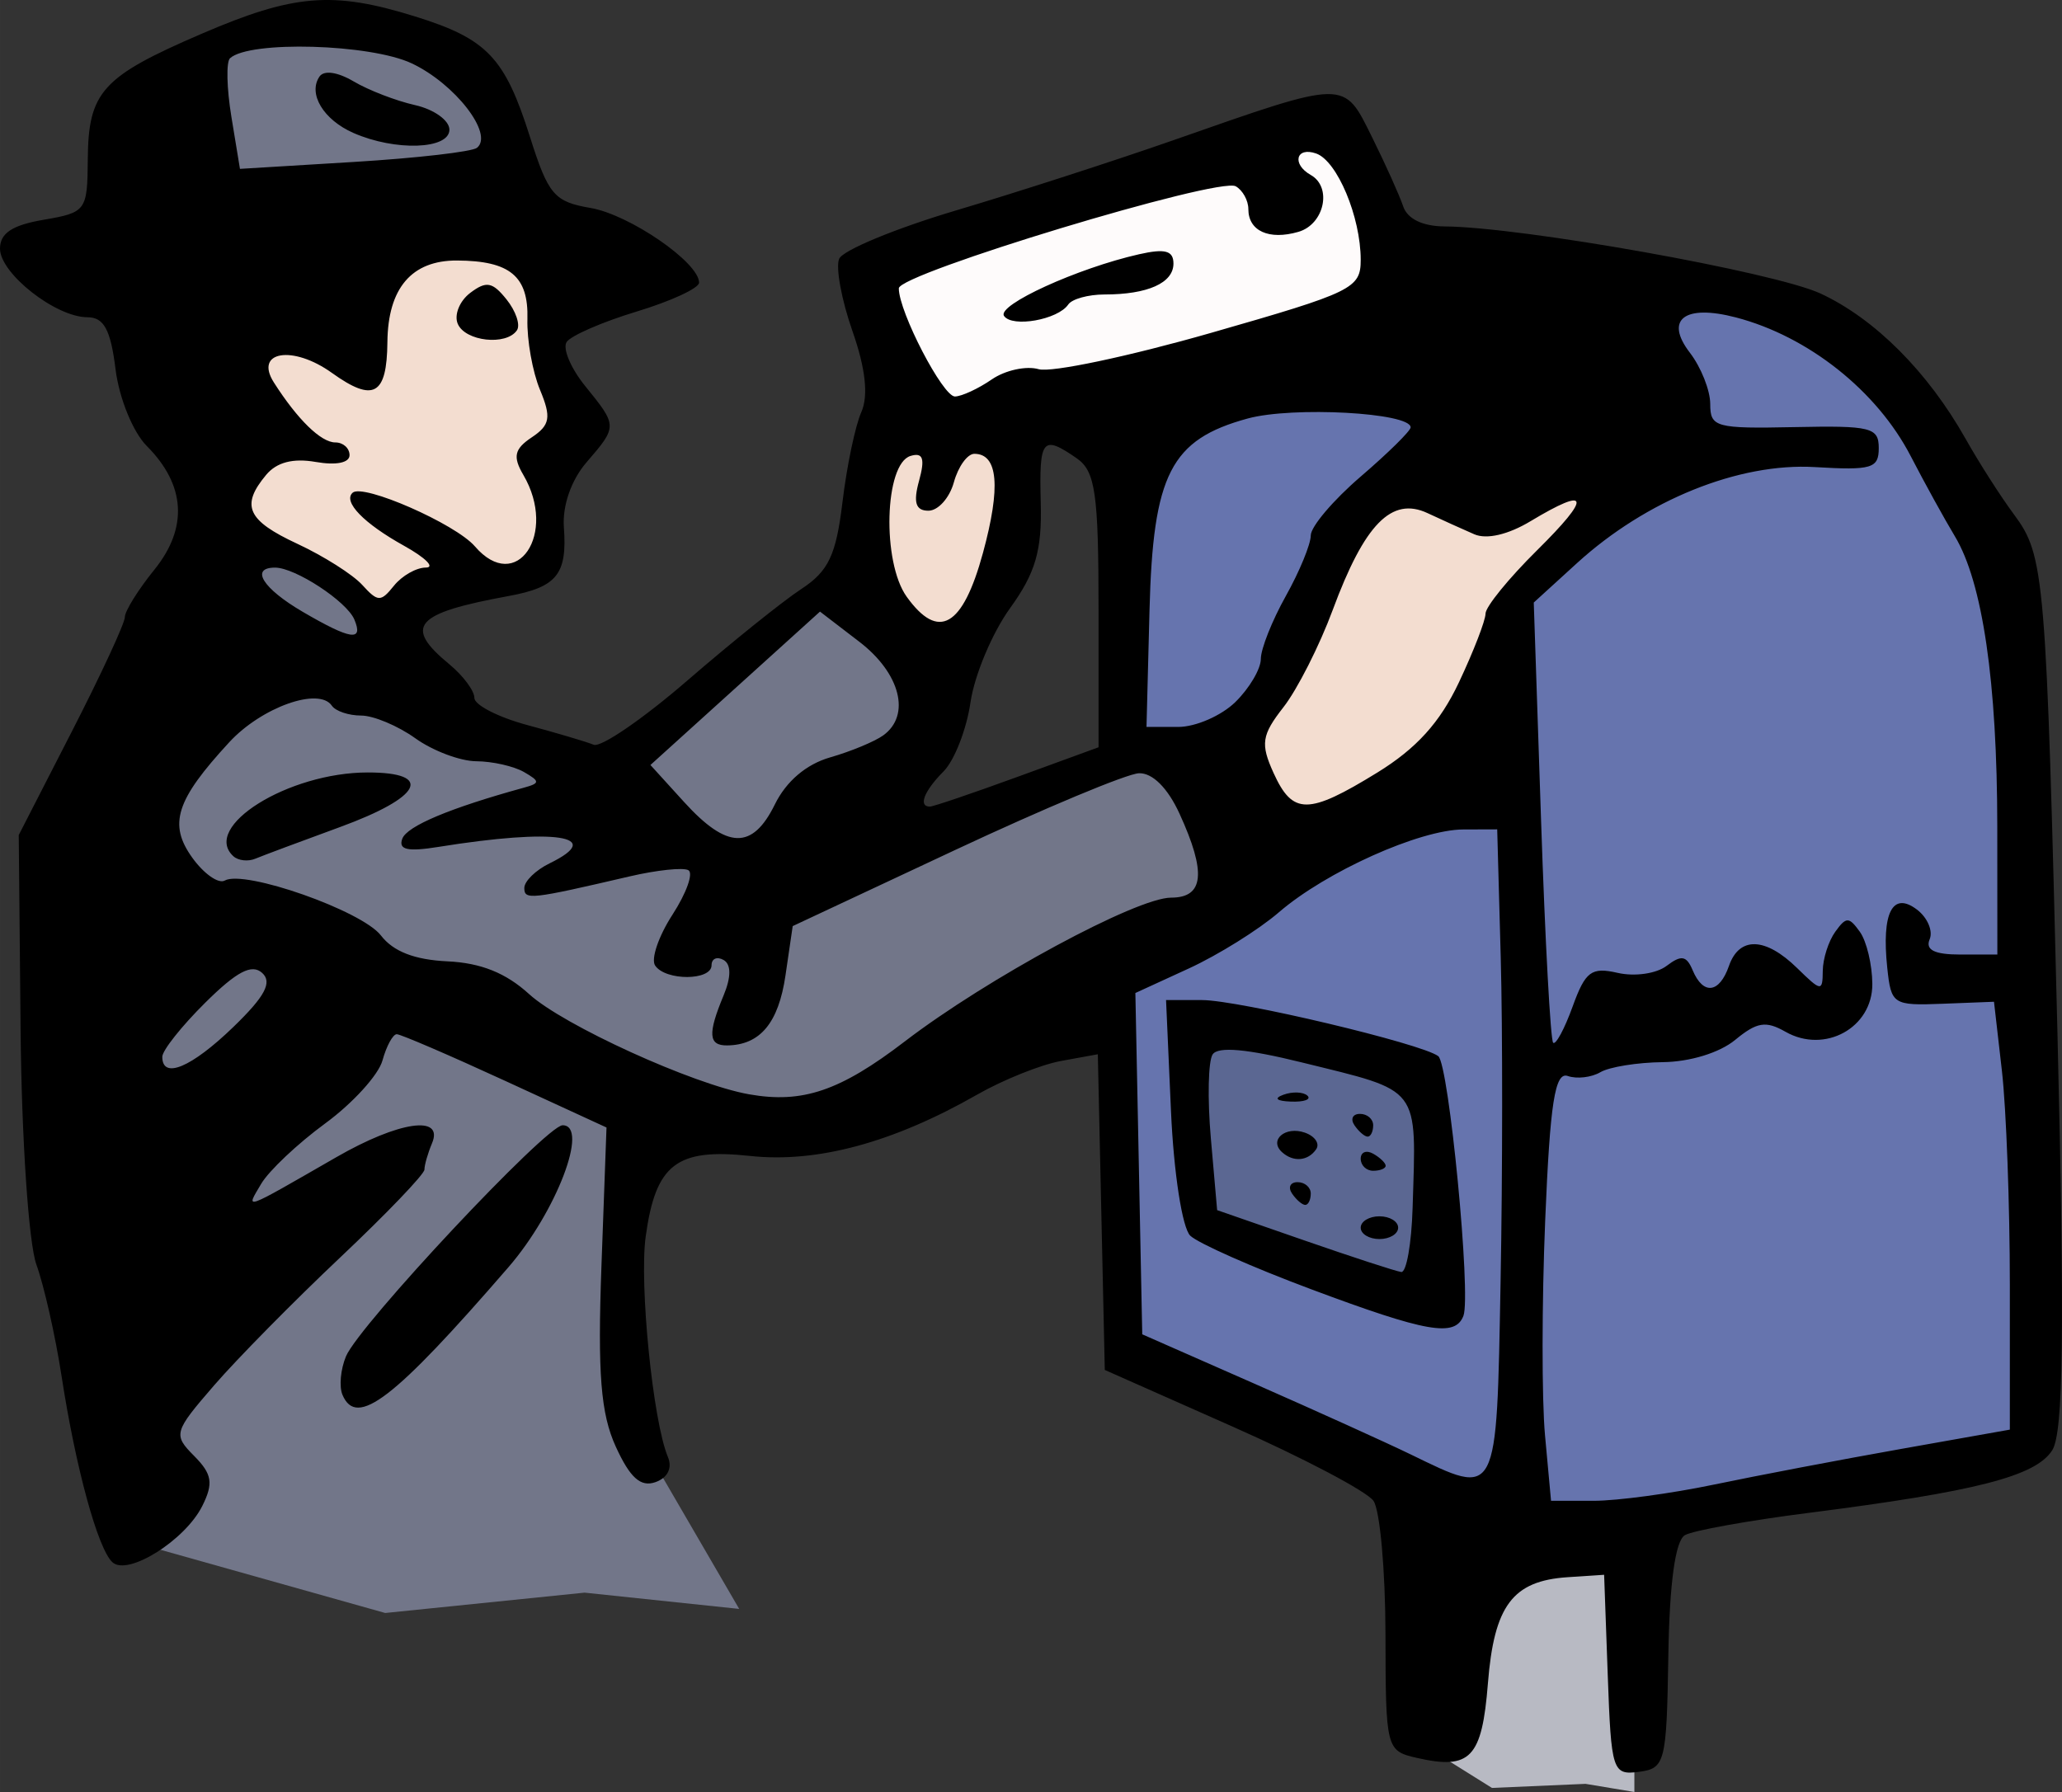 <?xml version="1.0" encoding="UTF-8" standalone="no"?>
<svg
   xmlns:dc="http://purl.org/dc/elements/1.1/"
   xmlns:cc="http://creativecommons.org/ns#"
   xmlns:rdf="http://www.w3.org/1999/02/22-rdf-syntax-ns#"
   xmlns:svg="http://www.w3.org/2000/svg"
   xmlns="http://www.w3.org/2000/svg"
   version="1.1"
   id="svg6648"
   viewBox="0 0 882.321 766.911"
   height="216.439mm"
   width="249.011mm">
  <rect x="0" y="0" width="882.321" height="766.911" fill="#333333" stroke="none"/>
  <defs
     id="defs6650" />
  <g
     transform="translate(304.113,-313.308)"
     id="layer1">
    <g
       id="g7227">
      <path
         style="fill:#6674ae;fill-opacity:1;fill-rule:evenodd;stroke:none;stroke-width:1px;stroke-linecap:butt;stroke-linejoin:miter;stroke-opacity:1"
         d="m 231.566,472.576 -52.233,38.304 -1.741,97.502 -10.447,174.11 10.447,113.172 130.583,57.456 52.233,10.447 100.984,-10.447 104.466,-20.893 -1.741,-22.634 8.706,-144.511 -15.67,-205.45 -43.528,-71.385 -43.528,-43.528 -151.476,-27.858 -31.34,40.045 z"
         id="path7209" />
      <path
         style="fill:#b8bac3;fill-opacity:1;fill-rule:evenodd;stroke:none;stroke-width:1px;stroke-linecap:butt;stroke-linejoin:miter;stroke-opacity:1"
         d="m 308.175,980.977 -15.67,71.385 41.786,26.116 40.045,-1.741 20.893,3.482 0,-104.466 -55.715,0 z"
         id="path7211" />
      <path
         style="fill:#727689;fill-opacity:1;fill-rule:evenodd;stroke:none;stroke-width:1px;stroke-linecap:butt;stroke-linejoin:miter;stroke-opacity:1"
         d="m -205.45,543.961 -71.385,125.359 6.964,217.638 19.152,85.314 111.43,31.34 85.314,-8.706 66.162,6.964 -43.528,-74.867 -5.223,-85.314 12.188,-53.974 52.233,8.706 59.197,-13.929 94.019,-57.456 59.197,-36.563 -34.822,-57.456 -27.858,8.706 -57.456,24.375 -60.939,12.188 19.152,-31.34 15.67,-27.858 -3.482,-22.634 -36.563,-34.822 -31.34,29.599 -29.599,27.858 -27.858,20.893 -15.67,3.482 -52.233,-20.893 -27.858,-13.929 -24.375,-36.563 -12.188,-10.447 -13.929,-12.188 z"
         id="path7213" />
      <path
         style="fill:#727689;fill-opacity:1;fill-rule:evenodd;stroke:none;stroke-width:1px;stroke-linecap:butt;stroke-linejoin:miter;stroke-opacity:1"
         d="m -175.851,317.618 -67.903,38.304 12.188,38.304 116.654,-3.482 24.375,-3.482 0,-24.375 -19.152,-34.822 -26.117,-6.964 z"
         id="path7215" />
      <path
         style="fill:#f3ddd0;fill-opacity:1;fill-rule:evenodd;stroke:none;stroke-width:1px;stroke-linecap:butt;stroke-linejoin:miter;stroke-opacity:1"
         d="m -193.262,437.754 -22.634,34.822 c 0,0 5.223,59.197 12.188,60.939 6.964,1.741 34.822,19.152 34.822,19.152 l 31.34,27.858 31.34,-19.152 29.599,-1.741 8.706,-3.482 -6.964,-41.786 15.67,-10.447 1.741,-15.67 -13.929,-17.411 -5.223,-19.152 -5.223,-38.304 -38.304,3.482 -36.563,6.964 z"
         id="path7217" />
      <path
         style="fill:#f3ddd0;fill-opacity:1;fill-rule:evenodd;stroke:none;stroke-width:1px;stroke-linecap:butt;stroke-linejoin:miter;stroke-opacity:1"
         d="m 80.091,491.728 -15.67,59.197 10.447,20.893 27.858,26.117 19.152,-27.858 10.447,-43.528 -5.223,-26.117 -5.223,-5.223 -24.375,0 z"
         id="path7219" />
      <path
         style="fill:#f3ddd0;fill-opacity:1;fill-rule:evenodd;stroke:none;stroke-width:1px;stroke-linecap:butt;stroke-linejoin:miter;stroke-opacity:1"
         d="m 327.327,503.915 -43.528,20.893 -29.599,50.492 -26.117,64.421 13.929,41.786 33.081,-10.447 52.233,-34.822 12.188,-50.492 1.741,-10.447 6.964,-19.152 31.34,-27.858 3.482,-17.411 -36.563,6.964 -10.447,-5.223 z"
         id="path7221" />
      <path
         style="fill:#fefbfb;fill-opacity:1;fill-rule:evenodd;stroke:none;stroke-width:1px;stroke-linecap:butt;stroke-linejoin:miter;stroke-opacity:1"
         d="m 257.683,362.886 -195.003,67.903 22.634,53.974 19.152,10.447 38.304,-6.964 47.01,-5.223 95.761,-36.563 8.706,-19.152 -12.188,-31.34 -17.411,-31.34 z"
         id="path7223" />
      <path
         style="fill:#5b6792;fill-opacity:1;fill-rule:evenodd;stroke:none;stroke-width:1px;stroke-linecap:butt;stroke-linejoin:miter;stroke-opacity:1"
         d="m 200.227,749.411 6.964,71.385 5.223,19.152 94.019,33.081 5.223,-13.929 -3.482,-48.751 -6.964,-38.304 -41.786,-12.188 -24.375,-6.964 z"
         id="path7225" />
      <path
         style="fill:#000000"
         d="m 383.834,1030.193 -1.548,-42.93 -15.634,1.035 c -23.515,1.556 -31.452,12.143 -34.097,45.475 -2.531,31.899 -7.49,37.094 -30.406,31.85 -13.134,-3.006 -13.343,-3.832 -13.424,-52.883 -0.043,-27.406 -2.355,-53.109 -5.134,-57.117 -2.779,-4.008 -29.784,-18.254 -60.011,-31.658 l -54.959,-24.371 -1.49,-67.55 -1.49,-67.55 -15.716,2.866 c -8.644,1.576 -24.799,8.055 -35.901,14.396 -35.946,20.533 -68.548,29.347 -97.133,26.26 -31.502,-3.402 -40.423,3.458 -44.703,34.377 -2.825,20.409 3.081,79.211 9.485,94.425 1.994,4.737 -0.097,8.967 -5.338,10.801 -6.317,2.21 -10.834,-1.829 -16.934,-15.141 -6.471,-14.122 -7.839,-31.317 -6.157,-77.399 l 2.163,-59.243 -43.367,-19.961 C -111.813,764.898 -132.686,755.916 -134.346,755.916 c -1.66,0 -4.411,5.062 -6.114,11.248 -1.703,6.187 -12.738,18.314 -24.523,26.949 -11.785,8.635 -24.112,20.276 -27.395,25.868 -6.631,11.297 -8.571,11.987 32.2,-11.45 26.787,-15.398 46.081,-18.202 40.923,-5.947 -1.783,4.237 -3.242,9.307 -3.242,11.267 0,1.96 -16.225,18.885 -36.056,37.611 -19.831,18.726 -44.118,43.368 -53.971,54.759 -17.253,19.946 -17.567,21.062 -8.5,30.197 7.667,7.724 8.311,11.695 3.469,21.384 -7.369,14.746 -31.899,30.119 -38.45,24.097 -6.248,-5.744 -15.737,-40.457 -21.747,-79.554 -2.65,-17.238 -7.504,-38.763 -10.786,-47.832 -3.31,-9.145 -6.323,-53.754 -6.765,-100.16 l -0.796,-83.671 22.702,-44.281 c 12.486,-24.355 22.702,-46.394 22.702,-48.976 0,-2.582 5.674,-11.707 12.608,-20.277 14.53,-17.957 13.415,-36.283 -3.225,-52.976 -5.917,-5.936 -11.838,-20.497 -13.368,-32.876 -2.087,-16.88 -4.974,-22.22 -12.015,-22.22 -13.554,0 -37.417,-18.722 -37.417,-29.356 0,-6.62 5.194,-10.055 18.696,-12.365 18.142,-3.103 18.701,-3.867 18.866,-25.791 0.218,-28.979 6.049,-35.427 48.624,-53.769 39.531,-17.03 56.182,-18.398 91.267,-7.498 30.966,9.62 38.526,17.527 49.305,51.563 7.864,24.832 10.378,27.786 25.909,30.442 16.71,2.858 46.464,23.329 46.464,31.966 0,2.355 -11.99,7.913 -26.645,12.351 -14.655,4.438 -28.159,10.302 -30.008,13.031 -1.849,2.729 1.728,11.239 7.95,18.912 13.847,17.077 13.848,17.175 0.52,32.625 -6.517,7.554 -10.347,18.544 -9.668,27.74 1.488,20.143 -2.944,25.659 -23.669,29.461 -40.313,7.396 -45.09,12.913 -25.311,29.234 5.876,4.849 10.683,11.309 10.683,14.356 0,3.047 10.216,8.287 22.702,11.645 12.486,3.357 25.244,7.141 28.35,8.409 3.106,1.268 21.134,-11.092 40.062,-27.467 18.928,-16.375 40.857,-33.991 48.731,-39.147 11.696,-7.658 14.932,-14.486 17.671,-37.29 1.845,-15.353 5.467,-32.647 8.049,-38.431 3.114,-6.975 1.835,-18.669 -3.798,-34.73 -4.671,-13.318 -7.228,-27.219 -5.682,-30.891 1.546,-3.672 24.147,-13.023 50.226,-20.778 26.079,-7.756 67.976,-21.3 93.105,-30.099 74.142,-25.961 72.418,-25.934 84.629,-1.32 5.781,11.651 11.799,25.02 13.375,29.708 1.819,5.411 8.291,8.56 17.722,8.624 33.055,0.225 141.104,19.517 160.913,28.732 23.254,10.817 45.9,33.513 62.044,62.179 5.753,10.215 15.024,24.72 20.602,32.233 13.255,17.851 13.878,25.256 18.705,222.559 3.101,126.726 2.552,170.49 -2.233,178.035 -7.068,11.144 -32.456,17.662 -104.679,26.875 -25.374,3.237 -48.993,7.495 -52.487,9.464 -4.124,2.324 -6.621,20.451 -7.118,51.676 -0.727,45.663 -1.363,48.173 -12.571,49.627 -11.317,1.468 -11.87,-0.244 -13.354,-41.399 z m 45.428,-81.523 c 18.231,-3.814 54.18,-10.669 79.887,-15.232 l 46.739,-8.298 0,-61.981 c 0,-34.089 -1.526,-75.29 -3.39,-91.557 l -3.39,-29.577 -21.982,0.857 c -21.247,0.828 -22.04,0.312 -23.694,-15.436 -2.472,-23.531 2.252,-32.782 12.701,-24.875 4.506,3.41 6.957,9.136 5.446,12.725 -1.915,4.55 2.053,6.525 13.111,6.525 l 15.857,0 -0.032,-54.793 c -0.037,-61.801 -6.28,-104.527 -18.159,-124.23 -4.43,-7.348 -12.937,-22.794 -18.904,-34.324 -14.449,-27.919 -43.823,-51.225 -74.758,-59.315 -22.009,-5.755 -30.656,0.855 -19.727,15.081 4.797,6.245 8.723,16.137 8.723,21.981 0,9.946 2.308,10.578 36.056,9.875 32.77,-0.683 36.056,0.136 36.056,8.989 0,8.684 -2.969,9.565 -27.353,8.122 -32.479,-1.922 -72.156,14.098 -101.753,41.085 l -18.516,16.883 3.125,93.264 c 1.719,51.295 4.047,94.104 5.173,95.131 1.126,1.027 4.877,-5.95 8.335,-15.504 5.457,-15.075 8.007,-16.978 19.297,-14.394 7.244,1.658 16.502,0.335 20.89,-2.986 6.349,-4.804 8.522,-4.437 11.185,1.891 4.508,10.711 11.424,9.87 15.517,-1.887 4.426,-12.714 15.601,-12.363 29.171,0.918 10.325,10.105 10.896,10.168 10.973,1.218 0.043,-5.193 2.449,-12.729 5.342,-16.747 4.675,-6.494 5.844,-6.494 10.52,0 2.893,4.018 5.297,14.077 5.342,22.353 0.102,18.743 -20.365,30 -37.159,20.437 -8.42,-4.795 -12.239,-4.177 -21.521,3.483 -6.667,5.501 -19.357,9.399 -31.013,9.525 -10.851,0.117 -22.848,2.051 -26.661,4.298 -3.813,2.246 -10.09,2.98 -13.949,1.63 -5.497,-1.923 -7.591,11.434 -9.671,61.667 -1.46,35.267 -1.496,76.724 -0.079,92.127 l 2.576,28.005 18.272,0 c 10.05,0 33.188,-3.121 51.419,-6.935 z m -91.283,-86.822 c 0.866,-46.209 0.894,-108.672 0.063,-138.808 l -1.51,-54.793 -14.515,0.044 c -18.671,0.058 -58.735,18.055 -78.9,35.444 -8.656,7.464 -26.015,18.291 -38.574,24.059 l -22.836,10.487 1.469,73.034 1.469,73.034 48.075,21.157 c 26.441,11.636 56.488,25.24 66.77,30.229 37.561,18.226 36.734,19.815 38.489,-73.887 z m -81.222,3.154 c -24.972,-9.335 -48.171,-19.616 -51.554,-22.848 -3.431,-3.278 -7.082,-26.87 -8.259,-53.363 l -2.109,-47.487 15.397,0 c 15.593,0 94.068,18.635 101.083,24.003 4.564,3.493 14.144,102.438 10.762,111.152 -3.579,9.222 -15.676,7.1 -65.319,-11.457 z m 43.579,-34.812 c 1.591,-52.634 3.964,-49.523 -47.465,-62.216 -23.419,-5.78 -35.749,-6.89 -38.095,-3.428 -1.908,2.815 -2.257,18.965 -0.775,35.888 l 2.693,30.771 37.391,12.982 c 20.565,7.14 39.194,13.213 41.398,13.495 2.203,0.282 4.387,-12.089 4.853,-27.492 z m -22.213,8.523 c 0,-2.679 3.606,-4.87 8.012,-4.87 4.407,0 8.012,2.192 8.012,4.87 0,2.679 -3.606,4.87 -8.012,4.87 -4.407,0 -8.012,-2.192 -8.012,-4.87 z m -29.379,-14.611 c -1.816,-2.679 -0.756,-4.87 2.356,-4.87 3.111,0 5.657,2.192 5.657,4.87 0,2.679 -1.06,4.87 -2.356,4.87 -1.296,0 -3.841,-2.192 -5.657,-4.87 z m 29.379,-14.899 c 0,-2.837 2.404,-3.803 5.342,-2.148 2.938,1.656 5.342,3.977 5.342,5.158 0,1.181 -2.404,2.148 -5.342,2.148 -2.938,0 -5.342,-2.321 -5.342,-5.158 z m -33.685,-2.827 c -5.688,-5.186 1.441,-11.259 9.788,-8.339 4.296,1.503 6.481,4.695 4.855,7.093 -3.462,5.108 -9.815,5.649 -14.643,1.246 z m 31.014,-11.497 c -1.816,-2.679 -0.756,-4.87 2.356,-4.87 3.111,0 5.657,2.192 5.657,4.87 0,2.679 -1.06,4.87 -2.356,4.87 -1.296,0 -3.841,-2.192 -5.657,-4.87 z m -30.38,-13.068 c 3.856,-1.407 8.463,-1.234 10.238,0.384 1.775,1.618 -1.38,2.77 -7.011,2.558 -6.223,-0.234 -7.488,-1.388 -3.227,-2.943 z M 83.063,758.99 c 35.256,-26.999 99.18,-61.52 113.922,-61.52 14.102,0 15.178,-10.698 3.613,-35.934 -5.046,-11.011 -11.57,-17.515 -17.36,-17.304 -5.102,0.186 -40.525,14.98 -78.717,32.876 l -69.441,32.538 -3.09,21.113 c -2.976,20.336 -10.857,29.794 -24.953,29.952 -8.016,0.09 -8.379,-4.95 -1.54,-21.353 3.289,-7.888 3.289,-13.363 0,-15.216 -2.826,-1.592 -5.138,-0.574 -5.138,2.263 0,6.636 -19.664,6.74 -24.146,0.127 -1.875,-2.767 1.468,-12.568 7.429,-21.781 5.961,-9.213 9.024,-17.773 6.806,-19.023 -2.218,-1.25 -13.515,-0.063 -25.104,2.638 -42.488,9.901 -45.109,10.19 -45.109,4.972 0,-2.897 4.875,-7.646 10.833,-10.553 24.197,-11.808 2.325,-15.056 -47.45,-7.048 -13.354,2.149 -17.33,1.265 -15.6,-3.466 1.984,-5.426 20.419,-13.169 52.067,-21.869 6.923,-1.903 6.923,-2.704 0,-6.695 -4.325,-2.494 -13.493,-4.567 -20.374,-4.608 -6.881,-0.039 -18.623,-4.458 -26.093,-9.816 -7.47,-5.358 -17.923,-9.741 -23.229,-9.741 -5.306,0 -10.934,-1.898 -12.506,-4.217 -5.497,-8.11 -30.057,0.631 -43.891,15.622 -22.84,24.75 -26.148,35.077 -15.832,49.432 4.953,6.892 11.205,11.291 13.893,9.776 8.436,-4.754 58.705,12.925 66.831,23.504 5.265,6.854 14.398,10.41 28.423,11.067 14.347,0.672 25.042,4.959 34.978,14.019 14.642,13.35 70.179,38.657 94.118,42.887 22.882,4.043 38.935,-1.41 66.661,-22.642 z M -204.237,679.763 c -13.819,-12.6 23.475,-35.868 57.489,-35.868 28.487,0 23.103,10.576 -11.897,23.372 -16.843,6.158 -33.152,12.253 -36.244,13.545 -3.091,1.292 -7.298,0.82 -9.348,-1.049 z m -0.016,73.048 c 13.544,-13.094 16.755,-19.13 12.308,-23.135 -4.434,-3.992 -10.848,-0.631 -24.371,12.774 -10.095,10.006 -18.354,20.417 -18.354,23.135 0,9.82 12.458,4.588 30.418,-12.774 z M 27.441,657.578 c 4.882,-9.928 13.428,-17.2 23.666,-20.136 8.814,-2.528 19.03,-6.762 22.702,-9.409 11.933,-8.601 7.359,-26.584 -10.186,-40.044 l -16.863,-12.938 -36.277,32.824 -36.277,32.824 14.413,15.858 c 18.396,20.24 29.232,20.525 38.822,1.021 z m 103.734,-11.766 34.777,-12.694 0,-58.608 c 0,-50.106 -1.356,-59.547 -9.348,-65.078 -14.708,-10.18 -16.122,-8.422 -15.384,19.12 0.546,20.381 -2.255,29.981 -13.144,45.052 -7.611,10.533 -15.219,28.637 -16.908,40.229 -1.688,11.593 -6.879,24.915 -11.535,29.606 -8.358,8.42 -10.938,15.067 -5.851,15.067 1.438,0 18.264,-5.712 37.391,-12.694 z m 153.998,-1.833 c 16.8,-10.338 26.889,-21.483 34.988,-38.649 6.259,-13.267 11.381,-26.504 11.381,-29.416 0,-2.912 9.921,-15.108 22.047,-27.102 23.463,-23.21 22.468,-27.631 -2.802,-12.442 -9.562,5.748 -18.747,7.887 -24.037,5.599 -4.709,-2.037 -13.72,-6.114 -20.025,-9.06 -15.363,-7.178 -26.954,4.655 -40.561,41.407 -5.667,15.305 -15.153,34.037 -21.08,41.627 -9.352,11.975 -9.913,15.702 -4.244,28.181 8.189,18.026 14.838,18.004 44.334,-0.146 z m -60.671,-30.225 c 5.99,-5.863 10.891,-14.166 10.891,-18.452 0,-4.286 4.807,-16.391 10.683,-26.899 5.876,-10.508 10.683,-22.186 10.683,-25.949 0,-3.764 9.615,-15.099 21.366,-25.191 11.752,-10.091 21.366,-19.565 21.366,-21.052 0,-6.311 -50.448,-9.065 -69.704,-3.804 -32.952,9.002 -40.529,23.799 -42.032,82.084 l -1.287,49.922 13.571,0 c 7.464,0 18.472,-4.797 24.462,-10.659 z m -376.992,-35.318 c -3.278,-7.788 -25.301,-22.209 -33.916,-22.209 -10.847,0 -5.253,8.946 11.831,18.922 20.54,11.994 26.098,12.821 22.086,3.288 z M 116.492,549.935 c 7.702,-28.226 6.469,-42.413 -3.687,-42.413 -2.974,0 -6.916,5.479 -8.759,12.176 -1.843,6.697 -6.742,12.176 -10.887,12.176 -5.47,0 -6.569,-3.512 -4.009,-12.811 2.626,-9.538 1.688,-12.252 -3.671,-10.623 -11.143,3.387 -12.271,45.435 -1.617,60.261 13.606,18.934 23.969,12.974 32.63,-18.766 z m -238.399,6.274 c 4.083,-0.01 -0.126,-4.216 -9.354,-9.346 -17.22,-9.574 -26.189,-18.834 -21.969,-22.682 4.44,-4.048 44.032,13.321 52.32,22.954 17.81,20.7 35.502,-5.414 20.725,-30.591 -4.583,-7.808 -3.842,-11.101 3.616,-16.073 7.839,-5.227 8.419,-8.56 3.53,-20.3 -3.217,-7.726 -5.646,-21.363 -5.396,-30.304 0.512,-18.333 -7.447,-24.957 -30.117,-25.067 -19.414,-0.094 -29.579,11.829 -29.798,34.949 -0.215,22.741 -5.941,25.912 -23.736,13.149 -16.785,-12.038 -33.376,-9.29 -24.829,4.113 10.108,15.85 20.145,25.642 26.282,25.642 3.349,0 6.088,2.447 6.088,5.438 0,3.288 -5.728,4.44 -14.484,2.914 -9.71,-1.692 -16.697,0.127 -21.197,5.52 -11.005,13.19 -8.148,19.514 13.336,29.507 11.214,5.216 23.707,13.13 27.762,17.585 6.717,7.38 7.927,7.412 13.586,0.356 3.416,-4.26 9.552,-7.754 13.635,-7.764 z m 13.654,-104.341 c -1.609,-3.822 0.798,-9.767 5.348,-13.21 6.88,-5.206 9.496,-4.735 15.536,2.797 3.995,4.981 5.997,10.926 4.448,13.21 -4.545,6.706 -22.152,4.762 -25.333,-2.797 z m 228.52,23.819 c 5.722,-3.946 14.76,-5.913 20.086,-4.371 5.326,1.541 38.503,-5.456 73.728,-15.549 60.686,-17.388 64.044,-19.029 64.044,-31.275 0,-18.326 -10.067,-42.343 -19.069,-45.493 -8.624,-3.017 -10.518,4.565 -2.298,9.198 9.257,5.217 5.796,21.129 -5.294,24.339 -12.59,3.644 -21.414,-0.364 -21.414,-9.727 0,-3.702 -2.43,-8.1 -5.399,-9.773 -7.262,-4.093 -144.166,37.383 -144.166,43.675 0,10.076 18.873,46.42 24.037,46.288 2.938,-0.075 10.023,-3.365 15.745,-7.31 z m 5.234,-27.182 c -3.142,-4.635 31.466,-20.431 57.81,-26.386 11.119,-2.513 14.689,-1.543 14.689,3.992 0,8.294 -11,13.225 -29.501,13.225 -6.931,0 -13.908,1.927 -15.505,4.283 -4.423,6.525 -24.023,10.008 -27.495,4.886 z m -225.502,-71.946 c 7.236,-5.872 -9.372,-27.365 -27.911,-36.119 -17.72,-8.367 -69.41,-9.837 -77.774,-2.212 -1.693,1.543 -1.429,12.829 0.585,25.078 l 3.663,22.272 48.819,-2.968 c 26.85,-1.633 50.528,-4.356 52.618,-6.051 z m -52.898,-6.356 c -12.823,-5.65 -19.511,-16.752 -14.524,-24.109 1.923,-2.836 7.746,-2.003 14.707,2.104 6.338,3.74 18.134,8.284 26.213,10.098 8.079,1.814 14.689,6.544 14.689,10.511 0,8.48 -23.218,9.268 -41.086,1.395 z m -4.678,540.034 c -1.483,-3.523 -0.806,-10.928 1.503,-16.455 5.596,-13.392 85.743,-98.9 92.7,-98.9 11.474,0 -2.653,37.022 -23.182,60.75 -49.035,56.678 -64.987,68.943 -71.021,54.605 z"
         id="path7207" />
    </g>
  </g>
</svg>
